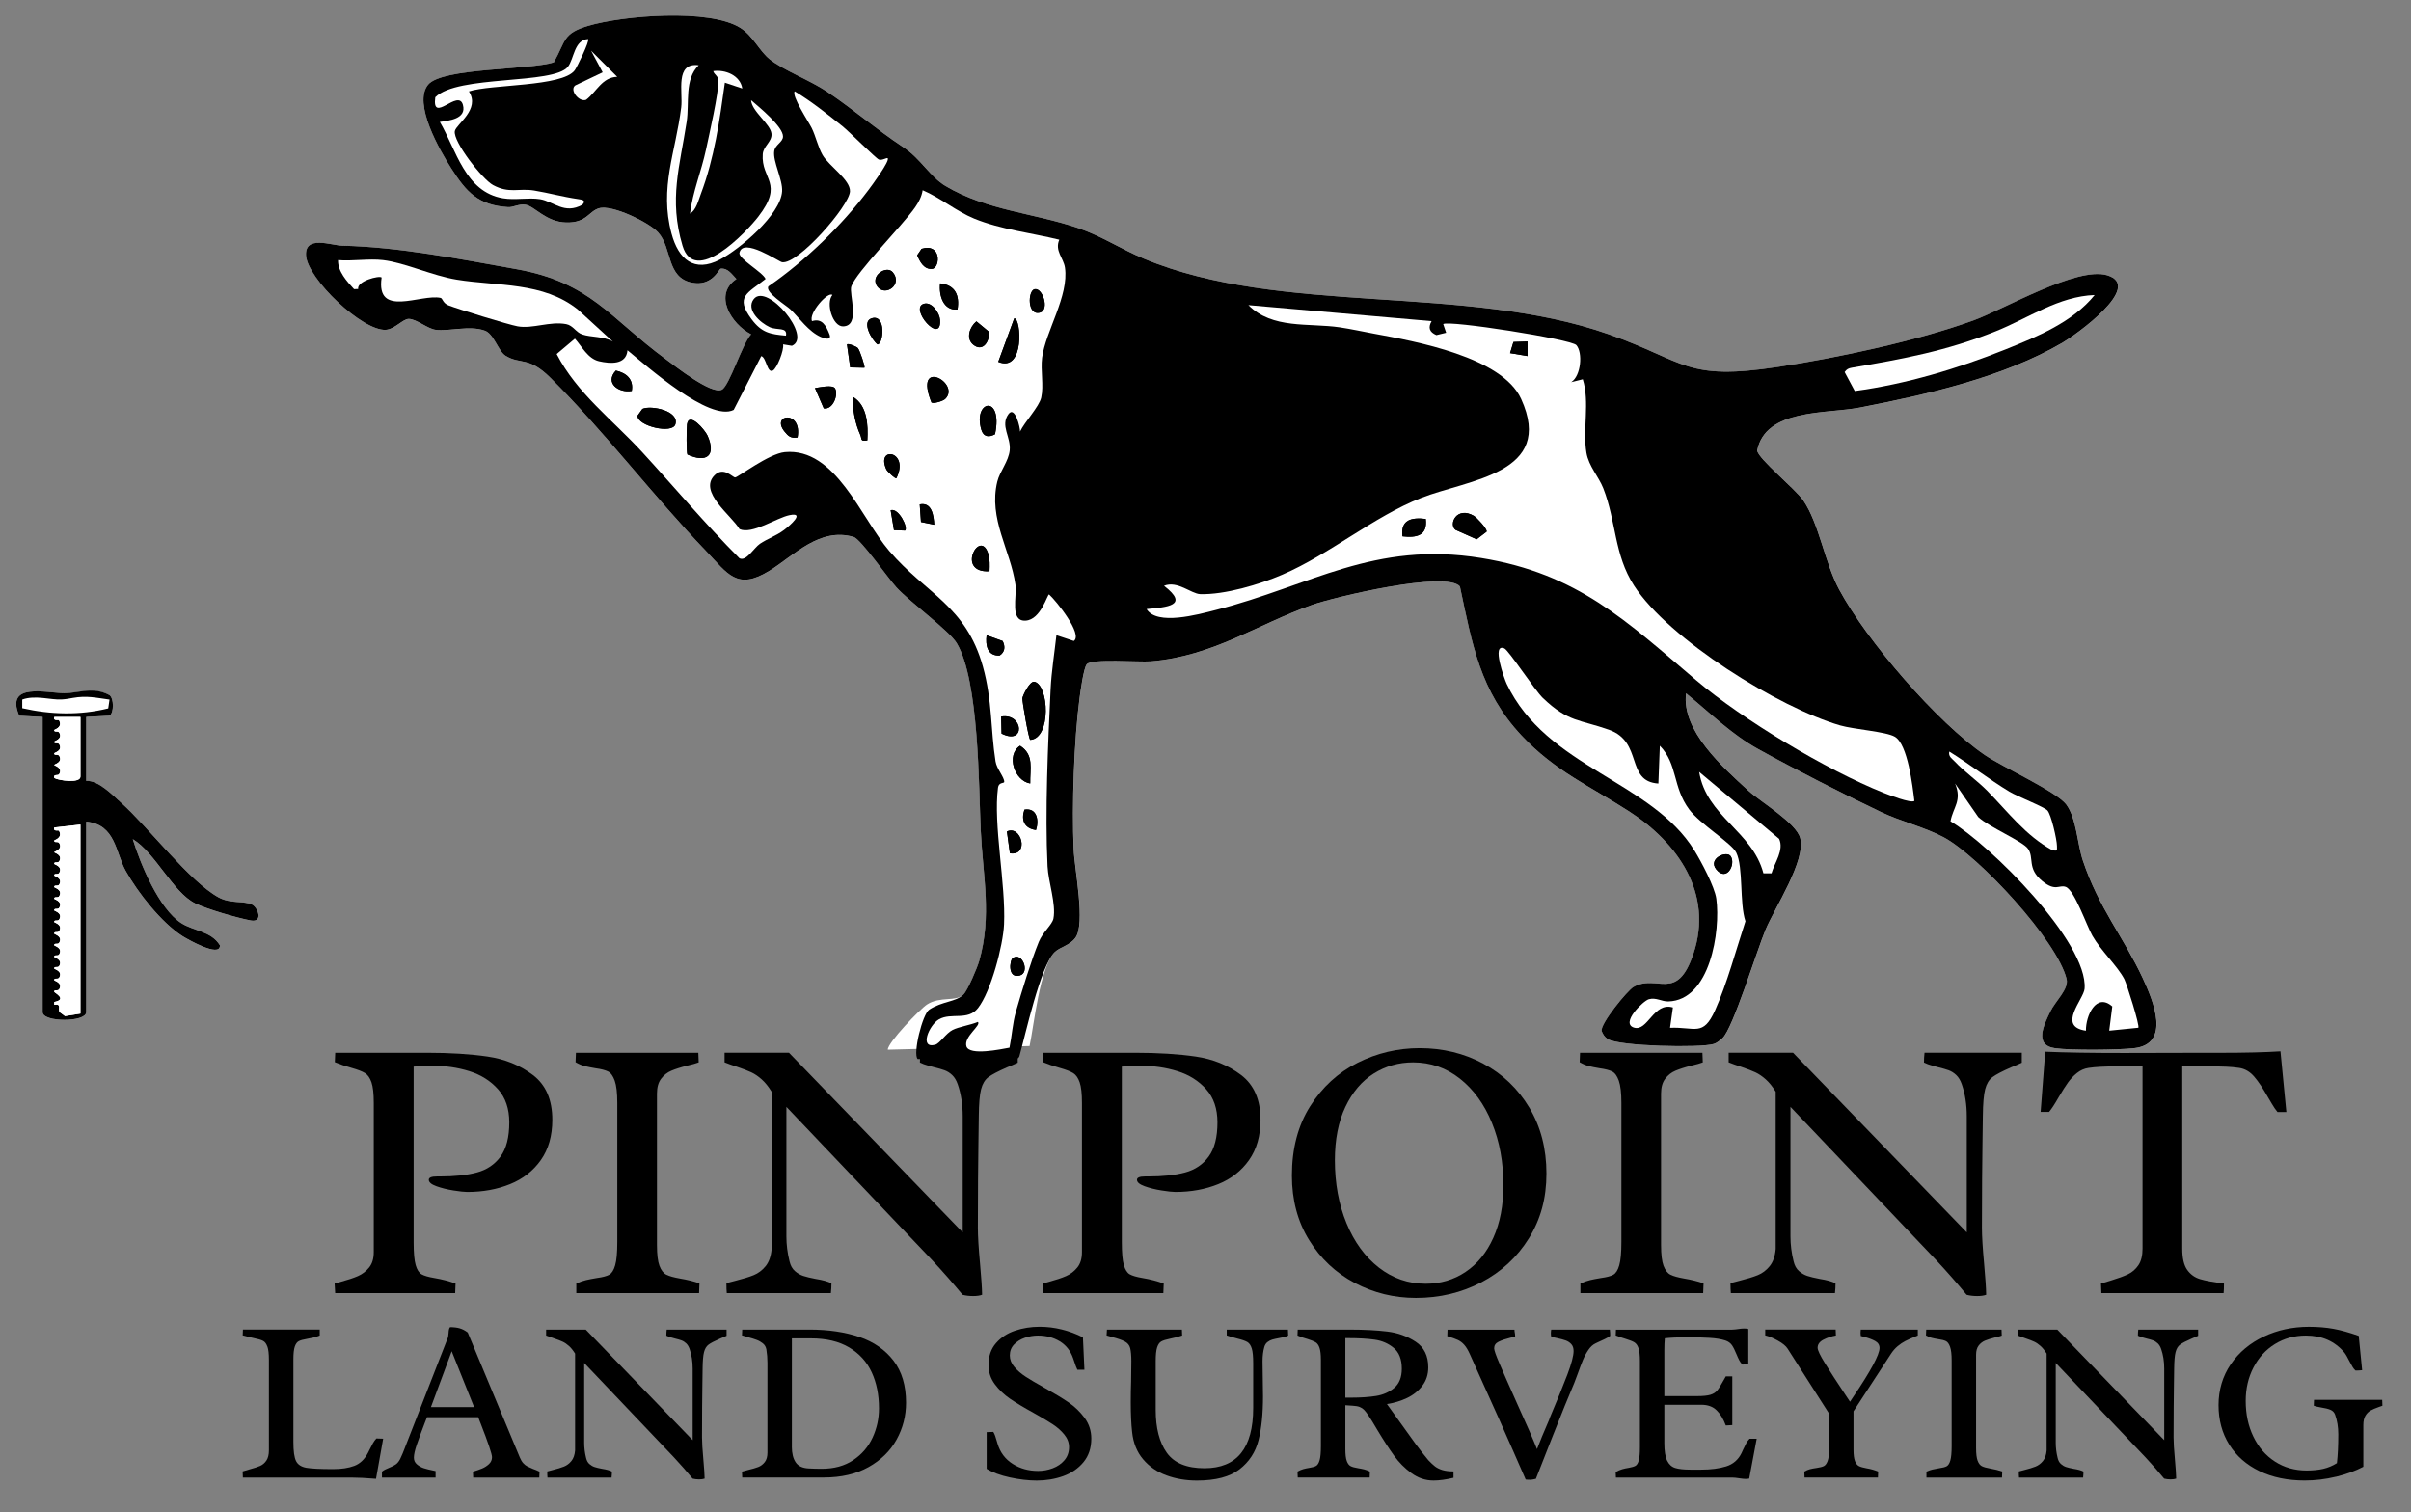 <?xml version="1.0" encoding="UTF-8"?> <svg xmlns="http://www.w3.org/2000/svg" viewBox="0 0 829 520"><rect x="0" y="0" width="829" height="520" fill="#808080" stroke="none"/><defs><style>.c{fill:#fff;}</style></defs><g id="a"><path class="c" d="M29.65,246.56l8.06-.44c1.51-1.06,1.46-5.94-.04-7.08-5.28-2.74-10.59-.68-15.52-.68-6.05,0-20.48-3.87-15.56,7.77l8.06.44v101.5c0,3.55,15,3.55,15,0v-65.5c10.15.93,10.08,10.71,13.57,16.93,4.19,7.46,12.32,17.84,19.56,22.44,1.07.68,13.05,7.69,12.84,3.14-3.03-4.93-9.06-4.88-13.33-7.65-7.65-4.97-13.99-20.21-16.64-28.85,7.75,4.67,13.78,18.28,21.42,22.07,4.01,1.99,14.62,5.04,19.12,5.89,4.42.83,2.54-4.47.46-5.47-2.83-1.35-7.36-.18-11.52-2.48-10.02-5.52-23.93-23.95-33.47-32.53-3.18-2.86-7.94-7.81-12.01-7.49v-22Z"></path><path d="M29.65,246.56v22c4.07-.32,8.84,4.63,12.01,7.49,9.54,8.58,23.45,27.01,33.47,32.53,4.16,2.29,8.69,1.12,11.52,2.48,2.09,1,3.96,6.3-.46,5.47-4.51-.85-15.12-3.9-19.12-5.89-7.64-3.8-13.67-17.41-21.42-22.07,2.65,8.63,9,23.88,16.64,28.85,4.27,2.77,10.3,2.73,13.33,7.65.21,4.55-11.77-2.46-12.84-3.14-7.24-4.59-15.38-14.97-19.56-22.44-3.49-6.22-3.42-15.99-13.57-16.93v65.5c0,3.55-15,3.55-15,0v-101.5l-8.06-.44c-4.92-11.64,9.51-7.77,15.56-7.77,4.93,0,9.85-2.35,15.52.68,1.51,1.15,1.55,6.02.04,7.08l-8.06.44ZM37.65,240.57c-4.58-.61-7.76-1.45-12.65-.57-1.38.25-2.26.43-3.89.53-3.54.22-8.97-1.61-13.46.03v2.98c9.89,2.24,19.85,2.47,29.56.07l.45-3.04ZM27.65,246.56h-8.99c-.44,1.62,1.45.72,1.68,1.18,1.28,2.53-1.7,3.1-1.7,3.32,0,.99,1.32.03,1.8.98,1.11,2.22-1.79,2.77-1.8,3.02-.02.99,1.32.03,1.8.98,1.11,2.23-1.79,2.76-1.8,3.02-.02.99,1.32.03,1.8.98,1.11,2.23-1.8,2.77-1.8,3.02s2.91.8,1.8,3.02c-.5.99-2.16-.19-1.77,1.47,1.49.87,8.99,1.93,8.99-.49v-20.5ZM27.65,348.56v-65l-9,1.01c-.44,1.61,1.45.71,1.68,1.17,1.28,2.53-1.7,3.1-1.7,3.32,0,.99,1.32.03,1.8.98,1.11,2.22-1.8,2.77-1.8,3.02s2.9.78,1.8,3.02c-.47.95-1.82,0-1.8.98,0,.25,2.9.78,1.8,3.02-.47.95-1.82,0-1.8.98,0,.25,2.9.78,1.8,3.02-.47.95-1.82,0-1.8.98,0,.25,2.9.78,1.8,3.02-.47.95-1.82,0-1.8.98,0,.25,2.9.78,1.8,3.02-.47.95-1.82,0-1.8.98,0,.25,2.9.78,1.8,3.02-.47.95-1.82,0-1.8.98,0,.25,2.9.78,1.8,3.02-.47.95-1.82,0-1.8.98,0,.25,2.9.78,1.8,3.02-.47.95-1.82,0-1.8.98,0,.25,2.9.78,1.8,3.02-.47.95-1.82,0-1.8.98,0,.25,2.9.78,1.8,3.02-.47.95-1.82,0-1.8.98,0,.25,2.9.78,1.8,3.02-.47.95-1.82,0-1.8.98,0,.25,2.9.78,1.8,3.02-.47.95-1.82,0-1.8.98,0,.3,4.7,2.59.03,3.51v.97c2.76-.49,1.06,1.58,1.89,2.54l1.79,1.34,5.31-.86Z"></path><path class="c" d="M27.65,348.56l-5.31.86-1.79-1.34c-.83-.96.87-3.03-1.89-2.54v-.97c4.68-.92-.02-3.21-.03-3.51-.02-.99,1.32-.03,1.8-.98,1.11-2.23-1.79-2.76-1.8-3.02-.02-.99,1.32-.03,1.8-.98,1.11-2.23-1.79-2.76-1.8-3.02-.02-.99,1.32-.03,1.8-.98,1.11-2.23-1.79-2.76-1.8-3.02-.02-.99,1.32-.03,1.8-.98,1.11-2.23-1.79-2.76-1.8-3.02-.02-.99,1.32-.03,1.8-.98,1.11-2.23-1.79-2.76-1.8-3.02-.02-.99,1.32-.03,1.8-.98,1.11-2.23-1.79-2.76-1.8-3.02-.02-.99,1.32-.03,1.8-.98,1.11-2.23-1.79-2.76-1.8-3.02-.02-.99,1.32-.03,1.8-.98,1.11-2.23-1.79-2.76-1.8-3.02-.02-.99,1.32-.03,1.8-.98,1.11-2.23-1.79-2.76-1.8-3.02-.02-.99,1.32-.03,1.8-.98,1.11-2.23-1.79-2.76-1.8-3.02-.02-.99,1.32-.03,1.8-.98,1.11-2.23-1.79-2.76-1.8-3.02-.02-.99,1.32-.03,1.8-.98,1.11-2.23-1.8-2.77-1.8-3.02s2.91-.8,1.8-3.02c-.48-.95-1.8,0-1.8-.98,0-.22,2.98-.79,1.7-3.32-.23-.46-2.12.44-1.68-1.17l9-1.01v65Z"></path><path class="c" d="M27.65,246.56v20.5c0,2.42-7.5,1.35-8.99.49-.39-1.66,1.28-.48,1.77-1.47,1.11-2.22-1.8-2.77-1.8-3.02s2.9-.78,1.8-3.02c-.47-.95-1.82,0-1.8-.98,0-.25,2.9-.78,1.8-3.02-.47-.95-1.82,0-1.8-.98,0-.25,2.91-.8,1.8-3.02-.48-.95-1.8,0-1.8-.98,0-.22,2.98-.79,1.7-3.32-.23-.46-2.12.44-1.68-1.17h8.99Z"></path><path class="c" d="M354.01,359.72c1.49-7,3.57-27.47,8.69-32.31,1.88-1.78,5.14-2.26,7.09-4.91,3.57-4.84-.32-23.57-.61-30.52-.61-15.05.09-37.14,2.05-52.03.31-2.31,1.38-10.24,2.48-11.52,1.73-2.03,17.89-.67,22-1,21.53-1.76,36.52-12.73,55.56-19.44,7.66-2.7,46.08-11.84,50.73-6.3,4.23,19.82,6.89,36.01,21.21,51.29,11.45,12.21,23.56,17.43,36.95,26.05,16.78,10.82,29.06,28.3,22.12,48.96-5.7,16.96-12.47,6.79-20.59,11.41-2.11,1.2-11.53,12.7-10.96,15.17.39,1.1,1.1,2.18,2.12,2.79,4.08,2.45,31.79,3.07,36.45,1.65,1.09-.33,2.14-1.24,2.99-2.01,3.56-3.19,11.89-30.32,14.78-37.22,3.27-7.81,13.95-23.81,11.93-31.59-1.35-5.19-13.53-12.36-17.76-16.23-8.83-8.07-23.12-20.73-21.48-33.52,8.18,6.64,15.5,14.04,24.82,19.18,12.86,7.09,29.03,15.35,42.31,21.69,6.71,3.2,14.97,5.17,21.4,8.6,12.14,6.48,39.07,35.54,42.31,48.78.84,3.41-3.86,7.61-5.54,11.07-2.23,4.6-5.86,11.73,1.64,12.73,5.52.74,21.39.61,27.07-.02,12.81-1.42,6.65-16.29,3.02-24.07-6.67-14.31-15.1-24.09-20.58-40.42-1.98-5.9-2.17-14.49-5.7-19.3-3.22-4.38-21.9-12.86-27.99-17.01-16.47-11.22-40.62-39.29-50.1-56.9-4.99-9.27-6.88-22.64-12.34-30.66-2.67-3.92-15.58-14.39-15.87-17.2,2.95-14.46,23.65-12.51,35.24-14.75,23.05-4.45,49.31-10.37,69.71-22.29,4.21-2.46,28.25-19.4,15.37-23.21-10.41-3.08-35.2,11.63-46.03,15.55-19.42,7.03-46.53,12.8-67.05,15.95-32.01,4.9-31.65-1.81-58.23-11.19-49.32-17.41-112.81-6.32-159.95-26.05-7.64-3.2-14.59-7.78-22.52-10.48-15.26-5.2-31.31-5.99-45.57-14.43-5.38-3.18-8.47-9.35-14.6-13.4-9.33-6.17-16.93-12.86-26.03-18.97-6.02-4.04-15.03-7.38-19.81-11.19-3.69-2.93-5.72-8.03-10.16-10.84-10.58-6.7-40.39-4.27-52.36-.68-8.79,2.63-7.62,5.12-11.74,12.5-8.25,2.73-38.46,1.8-43.28,7.74-5.25,6.46,3.99,22.51,8.02,28.81,5.23,8.18,9.28,12.61,19.53,13.27,1.73.11,3.67-1.17,5.95-.83,3.17.48,6.99,5.96,14.05,6.11,7.01.15,7.66-3.82,11.22-4.89,4.53-1.36,17.19,4.86,20.32,8.27,4.9,5.34,2.77,15.59,11.7,17.32,6.97,1.35,9.25-4.77,9.84-4.83,2.52-.27,3.87,2.02,5.4,3.55-8.06,5.39-1.75,15.5,5.05,19.02-2.98,3.08-7.42,17.68-10.04,19.03-3.56,1.85-16.1-8.13-19.45-10.59-19.18-14.13-25.72-26.29-51.16-30.84-19.59-3.5-40.33-7.64-59.92-8.08-3.73-.08-12.91-3.72-12.47,3.37.5,8.05,19.45,26.06,27.45,25.56,3.03-.19,5.89-3.78,7.88-3.75,2.72.05,6.38,3.37,9.27,3.75,4.55.6,11.49-1.56,16.71.23,3.21.91,4.77,7.13,7.31,8.69,5.17,3.18,7.86.06,15.42,7.58,18.57,18.46,35.33,40.64,53.46,59.54,7.56,7.88,10.65,13.73,21.85,6.82,8.43-5.2,17.2-15.05,28.96-11.63,2.42.7,11.86,14.24,14.68,17.32,4.86,5.3,18.16,14.86,20.77,19.23,7.72,12.9,7.5,49.09,8.26,64.74s3.85,29.08-.54,44.48c-.66,2.33-3.92,10.07-5.42,11.58-2.57,2.6-8.07.51-12.56,3.44-2.37,1.54-13.52,13.09-13.48,15.53"></path><path d="M315.53,364.19c-1.73-1.73,1.63-15.46,4-17,4.49-2.92,9.19-2.6,11.75-5.2,1.49-1.51,4.76-9.25,5.42-11.58,4.39-15.4,1.29-29.07.54-44.48s-.55-51.84-8.26-64.74c-2.61-4.36-15.91-13.92-20.77-19.23-2.82-3.07-12.26-16.61-14.68-17.32-11.76-3.42-20.52,6.42-28.96,11.63-11.2,6.91-14.29,1.06-21.85-6.82-18.12-18.9-34.89-41.09-53.46-59.54-7.57-7.52-10.25-4.4-15.42-7.58-2.54-1.56-4.1-7.78-7.31-8.69-5.23-1.8-12.17.36-16.71-.23-2.89-.38-6.55-3.71-9.27-3.75-1.98-.03-4.84,3.56-7.88,3.75-8,.51-26.95-17.5-27.45-25.56-.44-7.09,8.74-3.45,12.47-3.37,19.59.44,40.33,4.58,59.92,8.08,25.44,4.55,31.99,16.71,51.16,30.84,3.35,2.47,15.89,12.44,19.45,10.59,2.61-1.36,7.06-15.95,10.04-19.03-6.8-3.52-13.11-13.63-5.05-19.02-1.53-1.53-2.88-3.82-5.4-3.55-.59.06-2.87,6.18-9.84,4.83-8.93-1.73-6.79-11.98-11.7-17.32-3.13-3.41-15.79-9.63-20.32-8.27-3.56,1.07-4.21,5.04-11.22,4.89-7.06-.15-10.88-5.63-14.05-6.11-2.28-.35-4.22.94-5.95.83-10.25-.66-14.3-5.09-19.53-13.27-4.03-6.3-13.27-22.35-8.02-28.81,4.82-5.93,35.04-5.01,43.28-7.74,4.13-7.38,2.95-9.87,11.74-12.5,11.97-3.58,41.78-6.01,52.36.68,4.44,2.81,6.48,7.91,10.16,10.84,4.79,3.8,13.79,7.14,19.81,11.19,9.1,6.11,16.7,12.8,26.03,18.97,6.13,4.05,9.22,10.22,14.6,13.4,14.26,8.44,30.31,9.23,45.57,14.43,7.93,2.7,14.87,7.28,22.52,10.48,47.13,19.73,110.63,8.65,159.95,26.05,26.58,9.38,26.22,16.09,58.23,11.19,20.53-3.14,47.63-8.91,67.05-15.95,10.82-3.92,35.61-18.63,46.03-15.55,12.88,3.81-11.16,20.75-15.37,23.21-20.4,11.92-46.66,17.83-69.71,22.29-11.59,2.24-32.29.3-35.24,14.75.29,2.82,13.2,13.28,15.87,17.2,5.46,8.02,7.35,21.4,12.34,30.66,9.48,17.61,33.63,45.68,50.1,56.9,6.09,4.15,24.77,12.63,27.99,17.01,3.53,4.81,3.72,13.39,5.7,19.3,5.48,16.33,13.9,26.11,20.58,40.42,3.63,7.78,9.79,22.66-3.02,24.07-5.68.63-21.55.76-27.07.02-7.5-1-3.87-8.13-1.64-12.73,1.68-3.46,6.38-7.66,5.54-11.07-3.24-13.24-30.17-42.3-42.31-48.78-6.43-3.43-14.69-5.4-21.4-8.6-13.29-6.34-29.45-14.59-42.31-21.69-9.32-5.14-16.64-12.54-24.82-19.18-1.64,12.8,12.65,25.46,21.48,33.52,4.23,3.87,16.41,11.04,17.76,16.23,2.02,7.77-8.65,23.77-11.93,31.59-2.89,6.9-11.22,34.02-14.78,37.22-.85.76-1.9,1.68-2.99,2.01-4.66,1.42-32.37.81-36.45-1.65-1.01-.61-1.72-1.69-2.12-2.79-.56-2.46,8.86-13.97,10.96-15.17,8.12-4.62,14.89,5.55,20.59-11.41,6.94-20.65-5.34-38.14-22.12-48.96-13.38-8.63-25.5-13.84-36.95-26.05-14.32-15.28-16.98-31.46-21.21-51.29-4.65-5.54-43.06,3.6-50.73,6.3-19.04,6.71-34.02,17.68-55.56,19.44-4.11.34-20.26-1.03-22,1-1.1,1.28-2.17,9.21-2.48,11.52-1.96,14.89-2.67,36.98-2.05,52.03.28,6.96,4.17,25.68.61,30.52-1.95,2.65-5.21,3.13-7.09,4.91-4.97,4.69-10.17,28.78-12.17,35.78-.53,1.86-4.03.82-4,1"></path><path d="M202.23,13.44c-4.83.22-4.84,6.9-6.96,9.53-5.04,6.23-37.94,2.74-45.6,10.48-1.25,9.42,7.92-3.1,9.5,2.61,1.35,4.88-4.88,5.42-7.93,5.87,5.63,9.59,8.67,24.1,21.73,26.27,4.22.7,8.71-.34,12.7.3,4.64.74,8.38,5.36,14.56,1.92,1.52-1.58-.14-1.76-1.51-1.96-5.46-.81-10.08-2.13-15.07-2.94-5.36-.87-8.52,1.16-14.12-1.88-3.72-2.01-13.83-14.99-13.14-18.56.46-2.37,8.84-7.42,4.84-13.64,7.59-2.49,32.04-1.56,36.37-7.24.8-1.05,5.23-10.12,4.63-10.76Z"></path><path d="M212.23,26.43l-8.99-8.99,3.98,7.43-9.39,4.49c-2.15,1.49,1.24,5.89,3.7,4.96,3.56-2.71,5.51-7.79,10.7-7.9Z"></path><path d="M240.23,22.45c-8.27-1.1-5.37,9.29-6.01,14.48-1.91,15.39-7.58,27.59-3.34,43.37,2.38,8.86,7.79,13.59,16.66,8.95,6.84-3.58,20.85-15.41,21.37-23.43.27-4.05-3.22-10.25-2.71-13.83.32-2.26,2.96-3.04,3.02-5.01.1-3.39-8.29-10.21-10.98-12.53.23,3.91,6.74,8.22,7.02,11.57.23,2.73-2.8,4.21-3,6.97-.64,8.77,7.46,9.86-1.51,21.48-4.35,5.64-21.92,23.96-26.08,10.03-4.79-16.03-.91-27.26,1.43-42.68.96-6.34-.84-14.51,4.12-19.37Z"></path><path d="M255.22,30.44c-.72-4.57-5.9-6.58-9.99-5.99.36,1.29,1.73,1.61,1.77,3.26.11,4.35-3.16,18.56-4.26,23.74-1.57,7.34-4.56,14.48-5.5,21.99,2.12-1.11,2.92-4.6,3.73-6.76,4.65-12.27,6.47-25.31,8.26-38.25l5.98,2Z"></path><path d="M305.22,54.44c-.3-.31-1.95.87-3.03.46-.98-.37-10.34-9.72-12.48-11.44-5.29-4.22-10.65-8.52-16.46-12.03-1.2,1.53,4.76,10.43,5.85,12.64,1.42,2.89,2.17,6.58,3.73,9.27,2.19,3.77,9.6,8.51,9.42,12.5-.23,4.99-17.9,25.24-23.35,24.34-1.12-.19-13.51-8.73-14.65-3.23-.43,2.05,8.01,6.66,8.98,8.99-6.17,4.93-10.64,6.03-4.82,13.84,3.48,4.67,6.42,5.18,11.83,5.66.57-3.07-3.04-1.76-5.57-2.92-3.22-1.48-8.35-6.02-5.5-9.66,4.5-5.76,20.34,13.04,13.11,16.07l-3.03-.5c.4,1.97-2.09,8.25-3.52,9.01-1.99,1.06-2.21-4.51-3.99-4.97l-9.48,18.5c-8.29,4.2-30.03-15.2-36.52-20.51-.41,5.09-5.89,4.67-9.79,3.78s-5.89-5.1-8.28-7.77l-6.27,5.29c6.9,13.45,19.32,22.74,29.36,33.67,11.17,12.17,21.81,24.87,33.49,36.57,2.34,1.2,4.94-3.57,7.05-5,2.58-1.75,5.61-2.73,8.27-4.73,2.01-1.51,7.43-6.21,1.92-5.11-4.52.91-12.87,6.76-17.22,4.8-2.71-4.67-14.29-12.84-8.56-18.54,3.1-3.08,6.17.78,7.05.77.97-.01,11.59-8.19,17.1-8.71,17.43-1.63,26.16,22.65,35.87,33.97,12.72,14.83,26.37,18.83,32.22,39.78,3.27,11.72,2.63,21.66,4.35,32.65.4,2.57,3.03,5.36,2.99,7.03-.01.57-1.88.03-2.14,1.96-1.69,12.66,2.73,33.2,2.07,47.06-.34,7.23-4.49,23.07-8.96,28.76-3.5,4.46-9.16,1.45-13.41,3.86-3.39,1.93-6.92,10.26-1.28,8.73,1.55-.42,3.66-3.91,5.95-5.07,2.17-1.1,6.21-1.71,8.71-2.77,1.26,1.19-4.88,5.23-3.95,8.39.98,3.32,11.94.98,14.81.47.84-4.06,1.05-8.3,2.19-12.31,1.97-6.94,5.24-17.57,7.9-24.1,1.34-3.3,4.62-5.89,5.02-7.97.98-5.01-1.76-12.63-2.02-17.94-.92-18.79.15-42.04,1.05-61.03.28-5.81,1.35-12.65,2-18.51l5.98,1.99c3.28-2.28-6.22-13.99-8.5-15.99-.57-.26-2.76,8.68-8.08,9-5.53.33-2.91-8.29-3.5-12.42-1.67-11.74-9.36-22.62-6.23-35.4.86-3.53,3.91-6.97,4.27-10.8.43-4.59-3.32-8.4-.45-12.38,2.27-3.14,4.14,4.88,3.99,6,1.55-3.28,6.59-8.58,7.29-11.71.93-4.14-.27-9.34.3-13.7,1.17-9.07,9.3-21.23,7.86-31.02-.48-3.24-3.6-5.82-1.94-9.55-9.57-2.34-20.16-3.51-29.27-7.26-6.23-2.56-11.55-7.14-17.72-9.76-.32,2.17-1.37,4.14-2.61,5.91-4.39,6.3-20.22,22.25-21.91,27.14-.89,2.59,3.3,13.64-2.84,13.76-3.57.07-6.02-7.97-3.66-10.8-1.54-1.32-8.29,6.33-7.01,8.99,3.42-1.06,4.8,1.48,5.99,4.52.88,2.23-1.68,1.49-2.94.94-4.25-1.86-7.43-6.56-10.48-9.5-1.35-1.3-8.94-5.93-7.55-7.93,12.55-8.63,25.2-20.89,34.39-33.12,1.03-1.37,7.44-10.03,6.6-10.89Z"></path><path d="M131.73,89.44c-4.83-.58-10.55.42-15.5,0-.1,3.87,3.01,7.29,5.51,9.99l1.42-.06c-.55-2.71,7.29-4.73,8.06-3.94-2.06,14.11,13.54,5.5,20.31,7.02.66.15.73,1.78,2.62,2.53,3.22,1.28,20.7,6.66,23.82,7.23,5.17.94,11.12-1.83,16.74-.75,2.35.45,3.3,2.78,5.47,3.53,3.04,1.05,7.27.57,10.54,2.46l-12.01-10.99c-11.92-9.58-27.63-8-41.7-10.3-8.32-1.36-17.78-5.83-25.28-6.72Z"></path><path d="M720.23,101.45c-12.41.43-22.82,7.98-34.03,12.46-17.06,6.81-31.58,9.44-49.47,12.53-1.19.21-1.78.51-2.48,1.5l3.49,6.52c17.54-2.36,35.32-7.68,51.73-14.27,10.91-4.38,23.24-9.41,30.75-18.74Z"></path><path d="M492.24,110.44l-63-5.51c8.27,8.35,20.73,6.07,31.37,7.63,3.94.58,7.89,1.46,11.81,2.19,14.3,2.63,44.02,8.02,50.59,22.41,11.79,25.83-18.21,27.7-34.46,34.1-16.15,6.35-31.37,19.36-47.64,26.36-7.82,3.36-19.84,6.94-28.23,6.69-3.1-.1-7.83-4.75-12.45-2.86,8.84,6.84,1.11,7.33-6,8,3.6,5.8,17.69,1.88,23.82.31,32.62-8.33,54.38-23.86,91.23-17.87,33.23,5.4,49.96,21.74,73.94,42.06,15.99,13.55,44.8,30.86,64.33,38.67,1.74.69,9.58,3.76,10.68,2.81-.61-5.02-2.25-19.42-6.69-22.05-3.02-1.8-14.13-2.54-18.84-3.91-21.05-6.12-58.93-29.58-70.88-48.12-6.86-10.63-6.06-21.97-10.56-33.44-1.56-3.98-5.01-7.6-5.79-12.21-1.36-8.07,1.23-17.29-1.25-25.27l-3.99,1c3.41-2.19,4.04-10.18,1.77-12.75-1.79-2.03-43.93-8.65-45.77-7.23l1.01,2.98-3.36.81c-2.39-1.04-2.9-2.56-1.65-4.79Z"></path><path d="M530.58,240.09c-3.03-2.92-11.8-16.51-13.35-17.16-4.47-1.89.06,10.6.82,12.19,13.72,28.91,49.76,33.29,64.6,57.4,2.3,3.74,6.93,12.42,7.49,16.51,1.52,11.09-2.11,34.97-16.51,35.33-2.26.06-4.21-1.45-6.68-.76-1.99.56-9.83,8.3-5.12,9.76s6.74-8.93,13.39-6.92l-.99,6.99c8.64-.38,11.56,2.72,15.48-6.01,4.14-9.2,7.26-20.94,10.45-30.63-2.11-6.28-.64-18.51-3.17-23.63-1.59-3.22-12.45-9.79-16.18-14.82-5.75-7.74-3.91-15.59-10.09-21.91l-.5,13c-11.38-.71-5.14-14.31-17-18.5-9.94-3.5-14.08-2.62-22.64-10.86Z"></path><path d="M703.98,278.69c-1.2-1.26-10.38-4.82-13.05-6.44-7.07-4.28-13.67-9.45-20.68-13.8-.39,1.79.95,2.43,1.97,3.52,2.97,3.21,7.62,6.47,11.05,9.95,7.14,7.24,13.2,15.46,22.49,20.51,1.74.23,1.53.06,1.51-1.5-.02-2.2-1.99-10.87-3.29-12.24Z"></path><path d="M609.12,300.32c1.06-3.65,4.4-7.99,2.61-11.86l-27.49-23.02c2.53,15.42,18.25,20.28,22.1,34.88h2.78Z"></path><path d="M735.24,353.43c.61-.61-4.01-15.17-4.8-16.7-2.28-4.44-8.08-9.82-11.01-14.99-2-3.52-6.14-15.67-9.14-16.76-2.32-.84-3.47,1.76-8.08-2.02-5.32-4.36-2.68-7.93-4.9-11.1-1.83-2.6-13.29-7.38-17.1-10.9l-7.97-11.52c2.45,5.98-.68,8.06-1.58,12.99,13.64,8.08,47.31,41.63,46.11,57.53-.28,3.69-9.61,13.04.46,14.47-.09-5.1,3.54-13.22,9.06-8.33l-1.05,8.32,10-1Z"></path><path class="c" d="M305.22,54.44c.84.86-5.57,9.53-6.6,10.89-9.19,12.24-21.84,24.49-34.39,33.12-1.38,2,6.21,6.63,7.55,7.93,3.06,2.95,6.24,7.65,10.48,9.5,1.27.55,3.82,1.3,2.94-.94-1.19-3.04-2.57-5.58-5.99-4.52-1.28-2.66,5.47-10.3,7.01-8.99-2.36,2.83.09,10.87,3.66,10.8,6.14-.12,1.95-11.18,2.84-13.76,1.68-4.89,17.52-20.84,21.91-27.14,1.24-1.77,2.28-3.74,2.61-5.91,6.17,2.62,11.5,7.2,17.72,9.76,9.11,3.74,19.7,4.91,29.27,7.26-1.66,3.73,1.46,6.31,1.94,9.55,1.44,9.79-6.69,21.95-7.86,31.02-.56,4.36.63,9.57-.3,13.7-.7,3.13-5.74,8.43-7.29,11.71.14-1.12-1.73-9.14-3.99-6-2.87,3.98.88,7.8.45,12.38-.36,3.83-3.41,7.27-4.27,10.8-3.12,12.78,4.57,23.66,6.23,35.4.59,4.13-2.03,12.75,3.5,12.42,5.32-.32,7.51-9.26,8.08-9,2.28,2.01,11.77,13.71,8.5,15.99l-5.98-1.99c-.65,5.86-1.72,12.69-2,18.51-.9,18.99-1.97,42.24-1.05,61.03.26,5.31,3,12.93,2.02,17.94-.41,2.08-3.68,4.67-5.02,7.97-2.66,6.53-5.92,17.17-7.9,24.1-1.14,4.01-1.35,8.25-2.19,12.31-2.87.52-13.83,2.86-14.81-.47s5.21-7.2,3.95-8.39c-2.51,1.07-6.55,1.67-8.71,2.77-2.29,1.16-4.4,4.65-5.95,5.07-5.63,1.52-2.11-6.81,1.28-8.73,4.25-2.41,9.91.6,13.41-3.86,4.47-5.7,8.62-21.53,8.96-28.76.65-13.86-3.76-34.4-2.07-47.06.26-1.94,2.13-1.39,2.14-1.96.03-1.67-2.59-4.46-2.99-7.03-1.73-10.98-1.08-20.92-4.35-32.65-5.85-20.95-19.5-24.95-32.22-39.78-9.71-11.32-18.44-35.59-35.87-33.97-5.51.51-16.13,8.7-17.1,8.71-.88.01-3.95-3.85-7.05-.77-5.73,5.7,5.85,13.87,8.56,18.54,4.35,1.96,12.69-3.89,17.22-4.8,5.5-1.11.08,3.6-1.92,5.11-2.66,2-5.69,2.98-8.27,4.73-2.11,1.43-4.71,6.2-7.05,5-11.69-11.71-22.32-24.4-33.49-36.57-10.04-10.93-22.46-20.23-29.36-33.67l6.27-5.29c2.39,2.67,4.44,6.89,8.28,7.77s9.38,1.31,9.79-3.78c6.49,5.31,28.23,24.71,36.52,20.51l9.48-18.5c1.78.46,1.99,6.03,3.99,4.97,1.42-.75,3.92-7.04,3.52-9.01l3.03.5c7.22-3.03-8.61-21.82-13.11-16.07-2.85,3.65,2.27,8.19,5.5,9.66,2.53,1.16,6.14-.15,5.57,2.92-5.4-.49-8.35-.99-11.83-5.66-5.82-7.81-1.35-8.91,4.82-13.84-.97-2.32-9.4-6.94-8.98-8.99,1.15-5.49,13.54,3.05,14.65,3.23,5.45.91,23.12-19.34,23.35-24.34.18-3.99-7.23-8.73-9.42-12.5-1.56-2.69-2.31-6.37-3.73-9.27-1.09-2.21-7.04-11.11-5.85-12.64,5.81,3.5,11.17,7.8,16.46,12.03,2.15,1.71,11.5,11.07,12.48,11.44,1.08.41,2.73-.77,3.03-.46ZM316.87,85.56l-1.51,2.22c.96,2.2,2.36,5.05,5.34,4.65,2.65-.77,2.89-8.94-3.83-6.87ZM307.01,93.67c-2.15-2.66-7.97,1.25-5.35,4.84s8.81-.57,5.35-4.84ZM329.23,106.43c.79-4.86-.75-8.41-5.99-8.99-.46,4.14,1.07,9.44,5.99,8.99ZM355.75,99.44c-2.37.47-2.65,9.41,1.98,7.99,3.12-.96.81-8.53-1.98-7.99ZM317.75,104.44c-5.41,1.41,6.05,14.51,5.47,5.57-.15-2.3-2.74-6.28-5.47-5.57ZM299.74,109.45c-3.65,1.13.07,7.52,1.99,8.97,2.03.09,3.04-10.52-1.99-8.97ZM343.24,124.43c9.1,3.8,7.94-15,5.5-14.97l-5.5,14.97ZM335.72,110.5c-2.34,1.97-3.7,5.86-1.07,8.03,3.26,2.65,5.62-1.09,5.46-4.39l-4.39-3.64ZM294.97,119.7c-.49-.54-3.3-1.72-3.74-1.25l1.1,7.89,4.89.1c.32-.27-1.6-6.02-2.25-6.73ZM217.23,134.43c.71-4-1.85-6.18-5.47-7-3.93,4.19.88,7.8,5.47,7ZM324.98,137.19c5.58-5.4-11.02-14.52-4.7,1.21.69.49,3.93-.47,4.7-1.21ZM287.12,133.55c-.84-1.36-5.38-.3-6.89-.11l3.02,6.99c3.24.54,5.11-4.87,3.87-6.88ZM298.23,151.43c.29-5.26.03-11.99-4.98-14.99-.17,4.21.79,9.2,2.52,13.01.69,1.52-.12,2.46,2.46,1.98ZM342.13,149.32c2.86-13.78-7.65-11.78-4.72-1.61.75,2.59,2.64,2.76,4.72,1.61ZM220.89,140.6l-1.7,2.35c.03,3.61,12,6.37,13.03,2.95,1.39-4.61-8.27-6.63-11.33-5.3ZM274.23,150.43c1.7-9.56-9.29-8.06-4.49-2.06,1.34,1.67,2.2,2.41,4.49,2.06ZM236.37,156.29c6.47,2.97,9.96.48,6.93-6.43-.86-1.97-6.42-8.53-7.07-3.94-.2,1.43-.23,9.78.14,10.37ZM308.22,164.43c4.66-9.42-7.16-11.26-3.47-3.02.3.67,3.08,3.31,3.47,3.02ZM321.23,180.43c-.18-3.1-.77-7.85-4.99-6.99l.43,6.06,4.56.93ZM311.23,182.43c1.07-.98-2.2-7.86-4.99-6.99l1.14,6.85,3.85.14ZM340.23,196.44c.08-2.04.17-4.06-.45-6.05-2.78-8.91-11.33,6.76.45,6.05ZM339.24,218.44c-.43,3.43.2,7.16,4.46,6.99,1.9-1.24,1.99-3.12,1.05-5l-5.51-1.98ZM354.24,254.43c7.28-.51,6.43-18.81,1.46-19.98-1.6-.38-4.02,4.66-4.15,5.65-.12.88,2.1,13.9,2.69,14.33ZM344.38,252.28c8.4,4.17,7.5-7.19-.14-5.85l.14,5.85ZM354.23,269.43c-.11-5.09,1.43-9.82-3.49-12.98-4.91,3.18-1.93,12.08,3.49,12.98ZM356.22,285.43c1.08-3.23.41-7.72-3.98-7-1.19,3.52-.13,6.42,3.98,7ZM347.24,293.43c6.86,1.01,3.9-9.87-1.02-7.49l1.02,7.49ZM348.25,329.45c-1.11.76-1.87,7.28,2.47,5.98,3.48-1.04.77-8.2-2.47-5.98Z"></path><path class="c" d="M492.24,110.44c-1.26,2.24-.75,3.75,1.65,4.79l3.36-.81-1.01-2.98c1.84-1.42,43.98,5.2,45.77,7.23,2.27,2.57,1.64,10.57-1.77,12.75l3.99-1c2.48,7.98-.11,17.2,1.25,25.27.78,4.61,4.23,8.23,5.79,12.21,4.5,11.47,3.7,22.81,10.56,33.44,11.96,18.54,49.83,42,70.88,48.12,4.71,1.37,15.82,2.11,18.84,3.91,4.43,2.63,6.08,17.04,6.69,22.05-1.1.94-8.94-2.12-10.68-2.81-19.53-7.81-48.34-25.11-64.33-38.67-23.98-20.32-40.7-36.67-73.94-42.06-36.85-5.98-58.61,9.54-91.23,17.87-6.14,1.57-20.22,5.49-23.82-.31,7.11-.67,14.84-1.16,6-8,4.62-1.89,9.35,2.76,12.45,2.86,8.39.26,20.41-3.32,28.23-6.69,16.27-7,31.49-20.01,47.64-26.36,16.24-6.39,46.25-8.27,34.46-34.1-6.57-14.39-36.29-19.78-50.59-22.41-3.92-.72-7.87-1.61-11.81-2.19-10.64-1.56-23.1.72-31.37-7.63l63,5.51ZM525.23,117.43l-4.84.16-1.17,3.83,6,1.01v-5.01ZM500.47,182.2l7.27,3.25,3.43-2.64c.18-1.04-3.5-4.91-4.38-5.42-5.9-3.45-8.83,2.88-6.32,4.82ZM490.23,178.44c-4.86-.56-8.69.23-8,5.99,4.86.56,8.69-.23,8-5.99Z"></path><path class="c" d="M530.58,240.09c8.56,8.24,12.71,7.35,22.64,10.86,11.87,4.18,5.62,17.78,17,18.5l.5-13c6.18,6.32,4.34,14.16,10.09,21.91,3.73,5.02,14.6,11.6,16.18,14.82,2.52,5.12,1.06,17.35,3.17,23.63-3.19,9.69-6.32,21.43-10.45,30.63s-6.85,5.63-15.48,6.01l.99-6.99c-6.65-2.01-8.64,8.39-13.39,6.92s3.13-9.2,5.12-9.76c2.47-.69,4.42.82,6.68.76,14.4-.36,18.02-24.24,16.51-35.33-.56-4.09-5.19-12.77-7.49-16.51-14.85-24.1-50.88-28.48-64.6-57.4-.75-1.59-5.29-14.08-.82-12.19,1.55.65,10.32,14.24,13.35,17.16ZM595.14,294.52c-1.31-2.2-8.05.7-5.01,4.46,3.51,4.34,6.72-1.59,5.01-4.46Z"></path><path class="c" d="M735.24,353.43l-10,1,1.05-8.32c-5.52-4.89-9.15,3.23-9.06,8.33-10.07-1.42-.74-10.78-.46-14.47,1.2-15.91-32.46-49.46-46.11-57.53.91-4.94,4.03-7.01,1.58-12.99l7.97,11.52c3.8,3.53,15.27,8.3,17.1,10.9,2.22,3.16-.42,6.73,4.9,11.1,4.61,3.78,5.76,1.18,8.08,2.02,3,1.09,7.14,13.24,9.14,16.76,2.93,5.17,8.73,10.55,11.01,14.99.79,1.53,5.41,16.09,4.8,16.7Z"></path><path class="c" d="M131.73,89.44c7.49.89,16.96,5.37,25.28,6.72,14.07,2.3,29.78.72,41.7,10.3l12.01,10.99c-3.27-1.89-7.5-1.41-10.54-2.46-2.17-.74-3.12-3.07-5.47-3.53-5.62-1.08-11.56,1.69-16.74.75-3.12-.57-20.6-5.95-23.82-7.23-1.89-.75-1.96-2.38-2.62-2.53-6.77-1.52-22.37,7.1-20.31-7.02-.77-.79-8.6,1.23-8.06,3.94l-1.42.06c-2.5-2.71-5.62-6.12-5.51-9.99,4.95.42,10.67-.58,15.5,0Z"></path><path class="c" d="M720.23,101.45c-7.51,9.33-19.84,14.36-30.75,18.74-16.41,6.59-34.19,11.91-51.73,14.27l-3.49-6.52c.7-.99,1.3-1.29,2.48-1.5,17.89-3.09,32.41-5.72,49.47-12.53,11.21-4.48,21.62-12.03,34.03-12.46Z"></path><path class="c" d="M202.23,13.44c.59.64-3.84,9.71-4.63,10.76-4.33,5.69-28.78,4.75-36.37,7.24,4,6.21-4.38,11.26-4.84,13.64-.69,3.57,9.42,16.55,13.14,18.56,5.6,3.03,8.77,1,14.12,1.88,5,.82,9.61,2.14,15.07,2.94,1.36.2,3.03.38,1.51,1.96-6.18,3.44-9.92-1.19-14.56-1.92-3.99-.63-8.48.4-12.7-.3-13.06-2.17-16.1-16.68-21.73-26.27,3.05-.45,9.28-.99,7.93-5.87-1.58-5.71-10.76,6.81-9.5-2.61,7.66-7.74,40.57-4.25,45.6-10.48,2.12-2.63,2.13-9.31,6.96-9.53Z"></path><path class="c" d="M609.12,300.32h-2.78c-3.85-14.59-19.58-19.46-22.1-34.88l27.49,23.02c1.79,3.87-1.55,8.2-2.61,11.86Z"></path><path class="c" d="M703.98,278.69c1.3,1.37,3.27,10.04,3.29,12.24.01,1.56.23,1.73-1.51,1.5-9.29-5.05-15.35-13.27-22.49-20.51-3.43-3.48-8.08-6.74-11.05-9.95-1.02-1.1-2.35-1.74-1.97-3.52,7.02,4.36,13.62,9.52,20.68,13.8,2.68,1.62,11.85,5.18,13.05,6.44Z"></path><path class="c" d="M240.23,22.45c-4.96,4.85-3.16,13.03-4.12,19.37-2.34,15.41-6.21,26.64-1.43,42.68,4.16,13.93,21.73-4.39,26.08-10.03,8.96-11.62.87-12.71,1.51-21.48.2-2.76,3.23-4.24,3-6.97-.28-3.36-6.79-7.67-7.02-11.57,2.69,2.32,11.08,9.14,10.98,12.53-.06,1.97-2.7,2.75-3.02,5.01-.51,3.58,2.97,9.78,2.71,13.83-.53,8.02-14.53,19.85-21.37,23.43-8.87,4.64-14.28-.09-16.66-8.95-4.24-15.77,1.43-27.97,3.34-43.37.64-5.19-2.26-15.58,6.01-14.48Z"></path><path class="c" d="M255.22,30.44l-5.98-2c-1.8,12.93-3.61,25.97-8.26,38.25-.82,2.15-1.62,5.64-3.73,6.76.94-7.51,3.93-14.65,5.5-21.99,1.1-5.18,4.37-19.39,4.26-23.74-.04-1.65-1.41-1.97-1.77-3.26,4.1-.59,9.27,1.42,9.99,5.99Z"></path><path class="c" d="M212.23,26.43c-5.19.11-7.15,5.19-10.7,7.9-2.46.93-5.86-3.48-3.7-4.96l9.39-4.49-3.98-7.43,8.99,8.99Z"></path><path d="M354.24,254.43c-.59-.43-2.81-13.45-2.69-14.33.14-.99,2.55-6.03,4.15-5.65,4.97,1.17,5.82,19.47-1.46,19.98Z"></path><path d="M236.37,156.29c-.37-.6-.35-8.95-.14-10.37.66-4.59,6.21,1.97,7.07,3.94,3.03,6.91-.46,9.4-6.93,6.43Z"></path><path d="M220.89,140.6c3.06-1.33,12.73.69,11.33,5.3-1.03,3.41-13,.66-13.03-2.95l1.7-2.35Z"></path><path d="M343.24,124.43l5.5-14.97c2.44-.03,3.61,18.77-5.5,14.97Z"></path><path d="M354.23,269.43c-5.43-.9-8.41-9.8-3.49-12.98,4.92,3.15,3.38,7.89,3.49,12.98Z"></path><path d="M324.98,137.19c-.77.74-4.01,1.7-4.7,1.21-6.32-15.73,10.28-6.61,4.7-1.21Z"></path><path d="M342.13,149.32c-2.08,1.15-3.97.98-4.72-1.61-2.94-10.17,7.57-12.18,4.72,1.61Z"></path><path d="M298.23,151.43c-2.58.48-1.77-.46-2.46-1.98-1.73-3.81-2.69-8.8-2.52-13.01,5.01,3.01,5.27,9.74,4.98,14.99Z"></path><path d="M335.72,110.5l4.39,3.64c.17,3.3-2.19,7.03-5.46,4.39-2.63-2.17-1.28-6.05,1.07-8.03Z"></path><path d="M340.23,196.44c-11.78.71-3.23-14.96-.45-6.05.62,1.99.53,4.01.45,6.05Z"></path><path d="M317.75,104.44c2.73-.71,5.33,3.26,5.47,5.57.57,8.94-10.89-4.16-5.47-5.57Z"></path><path d="M329.23,106.43c-4.92.45-6.45-4.85-5.99-8.99,5.24.58,6.78,4.13,5.99,8.99Z"></path><path d="M316.87,85.56c6.72-2.07,6.49,6.1,3.83,6.87-2.99.4-4.38-2.45-5.34-4.65l1.51-2.22Z"></path><path d="M287.12,133.55c1.24,2.01-.63,7.42-3.87,6.88l-3.02-6.99c1.5-.2,6.04-1.25,6.89.11Z"></path><path d="M344.38,252.28l-.14-5.85c7.65-1.34,8.55,10.02.14,5.85Z"></path><path d="M217.23,134.43c-4.6.8-9.4-2.81-5.47-7,3.63.82,6.18,3,5.47,7Z"></path><path d="M307.01,93.67c3.47,4.27-2.68,8.5-5.35,4.84s3.19-7.49,5.35-4.84Z"></path><path d="M339.24,218.44l5.51,1.98c.94,1.88.85,3.76-1.05,5-4.26.18-4.89-3.56-4.46-6.99Z"></path><path d="M294.97,119.7c.66.72,2.57,6.46,2.25,6.73l-4.89-.1-1.1-7.89c.44-.47,3.24.71,3.74,1.25Z"></path><path d="M299.74,109.45c5.03-1.55,4.02,9.07,1.99,8.97-1.92-1.45-5.64-7.84-1.99-8.97Z"></path><path d="M347.24,293.43l-1.02-7.49c4.92-2.38,7.88,8.5,1.02,7.49Z"></path><path d="M355.75,99.44c2.78-.55,5.09,7.02,1.98,7.99-4.62,1.43-4.34-7.52-1.98-7.99Z"></path><path d="M308.22,164.43c-.39.29-3.16-2.34-3.47-3.02-3.69-8.24,8.13-6.4,3.47,3.02Z"></path><path d="M274.23,150.43c-2.29.35-3.15-.39-4.49-2.06-4.81-6,6.19-7.5,4.49,2.06Z"></path><path d="M321.23,180.43l-4.56-.93-.43-6.06c4.22-.86,4.81,3.89,4.99,6.99Z"></path><path d="M356.22,285.43c-4.11-.57-5.17-3.47-3.98-7,4.39-.72,5.06,3.76,3.98,7Z"></path><path d="M311.23,182.43l-3.85-.14-1.14-6.85c2.79-.87,6.06,6.01,4.99,6.99Z"></path><path d="M348.25,329.45c3.24-2.21,5.95,4.95,2.47,5.98-4.34,1.29-3.59-5.22-2.47-5.98Z"></path><path d="M500.47,182.2c-2.51-1.94.42-8.27,6.32-4.82.88.52,4.56,4.38,4.38,5.42l-3.43,2.64-7.27-3.25Z"></path><path d="M490.23,178.44c.69,5.76-3.14,6.55-8,5.99-.69-5.76,3.14-6.55,8-5.99Z"></path><polygon points="525.23 117.43 525.23 122.44 519.23 121.43 520.39 117.6 525.23 117.43"></polygon><path d="M595.14,294.52c1.71,2.87-1.5,8.8-5.01,4.46-3.04-3.76,3.7-6.65,5.01-4.46Z"></path></g><g id="b"><path d="M127.73,372.19c-.53-1.52-1.27-2.58-2.22-3.17-.95-.59-2.49-1.18-4.6-1.78-2.12-.59-4.04-1.25-5.78-1.97l.13-3.24h31.48c7.96,0,14.92.43,20.88,1.3,5.97.87,11.17,2.98,15.62,6.35,4.44,3.37,6.67,8.5,6.67,15.39,0,5.5-1.31,10.11-3.94,13.84-2.62,3.72-6.15,6.49-10.57,8.28-4.42,1.8-9.34,2.7-14.76,2.7-.97,0-2.54-.17-4.7-.51-2.16-.34-4.12-.83-5.87-1.46-1.76-.63-2.63-1.38-2.63-2.22,0-.76.93-1.14,2.79-1.14h.95c5.12,0,9.38-.45,12.79-1.37,3.41-.91,6.11-2.73,8.12-5.46,2.01-2.73,3.02-6.65,3.02-11.77,0-4.7-1.29-8.5-3.87-11.39-2.58-2.9-5.88-4.97-9.9-6.22-4.02-1.25-8.34-1.87-12.95-1.87-1.86,0-3.91.11-6.16.32v60.43c0,3.6.23,6.2.7,7.81.47,1.61,1.14,2.67,2.03,3.17s2.35.93,4.38,1.27c2.75.47,5.18,1.1,7.3,1.9l-.13,3.3h-41.26l-.19-3.3,2.03-.57c2.5-.68,4.5-1.34,6-2,1.5-.66,2.78-1.64,3.84-2.95,1.06-1.31,1.59-3.07,1.59-5.27v-51.35c0-3.17-.26-5.52-.79-7.05Z"></path><path d="M226.75,435.28c.57,1.52,1.35,2.54,2.35,3.05.99.51,2.57.95,4.73,1.33,2.5.42,4.72.97,6.67,1.65l-.13,3.36h-42.21v-3.3c1.23-.55,2.34-.94,3.33-1.17.99-.23,2.25-.48,3.78-.73,1.9-.25,3.3-.62,4.19-1.11.89-.49,1.58-1.58,2.06-3.27.49-1.69.73-4.38.73-8.06v-47.73c0-3.47-.3-6.03-.89-7.68-.59-1.65-1.36-2.71-2.32-3.17-.95-.46-2.36-.83-4.22-1.08-1.52-.25-2.78-.51-3.78-.76-.99-.25-2.04-.7-3.14-1.33l.13-3.24h42.08l.13,3.3c-.89.34-2.16.7-3.81,1.08-2.33.59-4.19,1.19-5.59,1.78-1.4.59-2.57,1.51-3.52,2.76-.95,1.25-1.43,2.95-1.43,5.11v52.11c0,3.22.29,5.59.86,7.11Z"></path><path d="M265.32,375.42c-1.1-1.78-2.24-3.19-3.43-4.25-1.19-1.06-2.37-1.86-3.55-2.41-1.19-.55-2.77-1.16-4.76-1.84-1.9-.63-3.39-1.16-4.44-1.59v-3.3h22.15l59.73,61.76v-39.93c0-4.02-.57-7.68-1.71-10.98-.47-1.35-1.1-2.41-1.9-3.17-.8-.76-1.67-1.31-2.6-1.65-.93-.34-2.18-.7-3.75-1.08-.25-.08-.9-.26-1.94-.54-1.04-.28-1.98-.62-2.82-1.05,0-1.1.06-2.22.19-3.36h33.45v3.43c-1.19.55-2.41,1.08-3.68,1.59-3.09,1.35-5.23,2.48-6.41,3.36-1.19.89-2.02,2.28-2.51,4.16-.49,1.88-.75,4.96-.79,9.24,0,2.16-.04,5.35-.13,9.58-.04,3.22-.09,7.23-.13,12.03-.04,4.8-.06,10.42-.06,16.85,0,2.79.25,6.94.76,12.44.42,4.66.66,8.17.7,10.54-.8.3-1.84.44-3.11.44-1.35,0-2.56-.15-3.62-.44-3.05-3.72-6.52-7.68-10.41-11.87l-50.15-52.75v44.56c0,2.84.36,5.69,1.08,8.57.34,1.44.95,2.55,1.84,3.33.89.78,1.85,1.34,2.89,1.68,1.04.34,2.44.68,4.22,1.02,2.45.38,4.27.89,5.46,1.52,0,1.1-.06,2.22-.19,3.36h-35.8c-.09-.76-.13-1.9-.13-3.43l2.92-.76c2.71-.68,4.86-1.33,6.44-1.97s2.96-1.67,4.13-3.11c1.16-1.44,1.85-3.41,2.06-5.9v-54.08Z"></path><path d="M371.23,372.19c-.53-1.52-1.27-2.58-2.22-3.17-.95-.59-2.49-1.18-4.6-1.78-2.12-.59-4.04-1.25-5.78-1.97l.13-3.24h31.48c7.96,0,14.92.43,20.88,1.3,5.97.87,11.17,2.98,15.62,6.35,4.44,3.37,6.67,8.5,6.67,15.39,0,5.5-1.31,10.11-3.94,13.84-2.62,3.72-6.15,6.49-10.57,8.28s-9.34,2.7-14.76,2.7c-.97,0-2.54-.17-4.7-.51-2.16-.34-4.12-.83-5.87-1.46-1.76-.63-2.63-1.38-2.63-2.22,0-.76.93-1.14,2.79-1.14h.95c5.12,0,9.38-.45,12.79-1.37,3.41-.91,6.12-2.73,8.12-5.46,2.01-2.73,3.02-6.65,3.02-11.77,0-4.7-1.29-8.5-3.87-11.39s-5.88-4.97-9.9-6.22c-4.02-1.25-8.34-1.87-12.95-1.87-1.86,0-3.91.11-6.16.32v60.43c0,3.6.23,6.2.7,7.81.47,1.61,1.14,2.67,2.03,3.17s2.35.93,4.38,1.27c2.75.47,5.18,1.1,7.3,1.9l-.13,3.3h-41.26l-.19-3.3,2.03-.57c2.5-.68,4.5-1.34,6-2,1.5-.66,2.78-1.64,3.84-2.95,1.06-1.31,1.59-3.07,1.59-5.27v-51.35c0-3.17-.26-5.52-.79-7.05Z"></path><path d="M510.02,365.78c6.64,3.55,11.92,8.6,15.84,15.14,3.91,6.54,5.87,14.08,5.87,22.63s-2.02,15.82-6.06,22.31-9.49,11.53-16.34,15.11-14.35,5.36-22.47,5.36c-7.49,0-14.5-1.71-21.01-5.14-6.52-3.43-11.75-8.34-15.71-14.73-3.96-6.39-5.93-13.79-5.93-22.22,0-9.27,2.08-17.2,6.25-23.8,4.17-6.6,9.61-11.58,16.31-14.95,6.71-3.36,13.83-5.05,21.36-5.05,7.96,0,15.25,1.78,21.9,5.33ZM503.92,437.38c4.06-2.71,7.25-6.62,9.55-11.74,2.31-5.12,3.46-11.15,3.46-18.09,0-7.87-1.31-15.01-3.94-21.42-2.62-6.41-6.29-11.48-11.01-15.2-4.72-3.72-10.08-5.59-16.09-5.59-4.95,0-9.47,1.28-13.55,3.84-4.08,2.56-7.33,6.38-9.74,11.46s-3.62,11.19-3.62,18.34c0,7.96,1.33,15.17,4,21.65s6.38,11.56,11.14,15.27c4.76,3.7,10.12,5.55,16.09,5.55,5.08,0,9.65-1.35,13.71-4.06Z"></path><path d="M572,435.28c.57,1.52,1.35,2.54,2.35,3.05.99.51,2.57.95,4.73,1.33,2.5.42,4.72.97,6.67,1.65l-.13,3.36h-42.21v-3.3c1.23-.55,2.34-.94,3.33-1.17s2.25-.48,3.78-.73c1.9-.25,3.3-.62,4.19-1.11.89-.49,1.58-1.58,2.06-3.27.49-1.69.73-4.38.73-8.06v-47.73c0-3.47-.3-6.03-.89-7.68-.59-1.65-1.37-2.71-2.32-3.17-.95-.46-2.36-.83-4.22-1.08-1.52-.25-2.78-.51-3.78-.76-1-.25-2.04-.7-3.14-1.33l.13-3.24h42.08l.13,3.3c-.89.34-2.16.7-3.81,1.08-2.33.59-4.19,1.19-5.59,1.78-1.4.59-2.57,1.51-3.52,2.76-.95,1.25-1.43,2.95-1.43,5.11v52.11c0,3.22.29,5.59.86,7.11Z"></path><path d="M610.56,375.42c-1.1-1.78-2.24-3.19-3.43-4.25-1.19-1.06-2.37-1.86-3.55-2.41-1.19-.55-2.77-1.16-4.76-1.84-1.9-.63-3.39-1.16-4.44-1.59v-3.3h22.15l59.73,61.76v-39.93c0-4.02-.57-7.68-1.71-10.98-.47-1.35-1.1-2.41-1.9-3.17-.8-.76-1.67-1.31-2.6-1.65-.93-.34-2.18-.7-3.75-1.08-.25-.08-.9-.26-1.94-.54s-1.98-.62-2.82-1.05c0-1.1.06-2.22.19-3.36h33.45v3.43c-1.19.55-2.41,1.08-3.68,1.59-3.09,1.35-5.23,2.48-6.41,3.36-1.19.89-2.02,2.28-2.51,4.16-.49,1.88-.75,4.96-.79,9.24,0,2.16-.04,5.35-.13,9.58-.04,3.22-.08,7.23-.13,12.03-.04,4.8-.06,10.42-.06,16.85,0,2.79.25,6.94.76,12.44.42,4.66.66,8.17.7,10.54-.8.3-1.84.44-3.11.44-1.35,0-2.56-.15-3.62-.44-3.05-3.72-6.52-7.68-10.41-11.87l-50.15-52.75v44.56c0,2.84.36,5.69,1.08,8.57.34,1.44.95,2.55,1.84,3.33.89.78,1.85,1.34,2.89,1.68,1.04.34,2.44.68,4.22,1.02,2.45.38,4.27.89,5.46,1.52,0,1.1-.06,2.22-.19,3.36h-35.8c-.08-.76-.13-1.9-.13-3.43l2.92-.76c2.71-.68,4.86-1.33,6.44-1.97,1.59-.63,2.96-1.67,4.13-3.11,1.16-1.44,1.85-3.41,2.06-5.9v-54.08Z"></path><path d="M727.42,366.73c-3.89,0-6.98.17-9.27.51-1.48.21-2.82.8-4.03,1.78-1.21.97-2.24,2.07-3.11,3.3-.87,1.23-1.92,2.88-3.14,4.95-1.27,2.24-2.37,3.94-3.3,5.08h-2.92l1.59-20.69c6.98.3,16,.44,27.04.44l24.76-.06h8.32c8.55,0,15.47-.17,20.76-.51l2.03,20.88h-3.05c-.63-.76-1.29-1.72-1.97-2.89-.68-1.16-1.12-1.92-1.33-2.25-1.69-3-3.27-5.35-4.73-7.05-1.46-1.69-3.18-2.69-5.17-2.98-1.44-.21-2.89-.35-4.35-.41-1.46-.06-3.29-.1-5.49-.1h-9.71v62.65c0,3.26.56,5.68,1.68,7.27,1.12,1.59,2.6,2.66,4.44,3.21,1.84.55,4.58,1.06,8.22,1.52,0,1.48-.04,2.58-.13,3.3h-42.02l-.13-3.3c.72-.25,1.84-.59,3.36-1.02,2.5-.76,4.46-1.48,5.9-2.16,1.44-.68,2.63-1.71,3.59-3.11.95-1.4,1.43-3.3,1.43-5.71v-62.65h-9.27Z"></path><path d="M91.92,463.06c-.34-.98-.83-1.63-1.48-1.97-.65-.34-1.71-.65-3.16-.94-1.77-.39-3.05-.7-3.83-.94l.08-1.99h26.41v2.03c-.76.31-1.43.54-2.03.68-.6.14-1.39.31-2.38.49-1.25.21-2.17.46-2.77.76-.6.3-1.06.92-1.39,1.86-.33.94-.49,2.41-.49,4.41v28.44c0,3.15.31,5.33.92,6.54.61,1.21,1.76,1.97,3.46,2.29,1.69.31,4.79.47,9.3.47,2.86,0,5.28-.37,7.25-1.11,1.97-.74,3.54-2.23,4.71-4.47l.59-1.17c.42-.86.79-1.58,1.13-2.17.34-.59.73-1.13,1.17-1.62l2.34.08-2.46,13.79c-3.49-.29-6.34-.43-8.55-.43h-37.23l-.08-2.11c.39-.13,1.22-.38,2.5-.74,1.48-.39,2.66-.77,3.52-1.15.86-.38,1.58-.99,2.15-1.84.57-.85.86-2.02.86-3.54v-31.02c0-2.11-.17-3.65-.51-4.63Z"></path><path d="M146.84,487.3l-.74,1.88c-1.17,3.05-2.1,5.55-2.77,7.52-.68,1.97-1.02,3.48-1.02,4.55,0,.94.34,1.71,1.04,2.3.69.6,1.48,1.04,2.38,1.33.9.29,2,.56,3.3.82l.74.16v2.23h-18.44v-2.03c.36-.29.74-.53,1.11-.72.38-.2.85-.41,1.43-.64.91-.36,1.65-.74,2.21-1.13.56-.39,1.06-1,1.5-1.84.26-.52.53-1.11.8-1.78s.45-1.1.53-1.31l.47-1.21,14.61-37.42c.1-.29.18-.78.23-1.48.03-.52.07-.94.14-1.27.06-.33.19-.62.37-.88,1.28,0,2.38.13,3.3.39.92.26,1.86.74,2.79,1.45l17.93,43.01c.34.81.73,1.45,1.17,1.93.44.48.9.85,1.39,1.09.48.25,1.14.54,1.97.88.7.23,1.45.55,2.23.94l-.08,2.03h-22.73l-.08-2.03c1.22-.36,2.27-.73,3.14-1.09.87-.36,1.66-.87,2.36-1.52.7-.65,1.05-1.45,1.05-2.38,0-1.04-1.3-4.91-3.91-11.6-.16-.39-.31-.77-.45-1.13-.14-.36-.27-.7-.37-1.02h-17.62ZM155.32,464.65l-7.15,19.22h14.84l-7.7-19.22Z"></path><path d="M197.74,465.47c-.68-1.09-1.38-1.97-2.11-2.62-.73-.65-1.46-1.15-2.19-1.48-.73-.34-1.71-.72-2.93-1.13-1.17-.39-2.08-.72-2.73-.98v-2.03h13.63l36.76,38.01v-24.57c0-2.47-.35-4.73-1.05-6.76-.29-.83-.68-1.48-1.17-1.95-.5-.47-1.03-.81-1.6-1.02-.57-.21-1.34-.43-2.3-.66-.16-.05-.55-.16-1.19-.33-.64-.17-1.22-.38-1.74-.64,0-.68.04-1.37.12-2.07h20.59v2.11c-.73.34-1.48.66-2.27.98-1.9.83-3.22,1.52-3.95,2.07-.73.55-1.24,1.4-1.54,2.56-.3,1.16-.46,3.05-.49,5.68,0,1.33-.03,3.29-.08,5.9-.03,1.98-.05,4.45-.08,7.4-.03,2.96-.04,6.41-.04,10.37,0,1.72.16,4.27.47,7.66.26,2.87.4,5.03.43,6.48-.5.18-1.13.27-1.91.27-.83,0-1.58-.09-2.23-.27-1.88-2.29-4.01-4.73-6.41-7.3l-30.86-32.46v27.42c0,1.75.22,3.5.66,5.27.21.89.59,1.57,1.13,2.05.55.48,1.14.83,1.78,1.04.64.21,1.5.42,2.6.62,1.51.23,2.63.55,3.36.94,0,.68-.04,1.37-.12,2.07h-22.03c-.05-.47-.08-1.17-.08-2.11l1.8-.47c1.67-.42,2.99-.82,3.96-1.21s1.82-1.03,2.54-1.91c.72-.88,1.14-2.1,1.27-3.63v-33.28Z"></path><path d="M263.48,463.9c-.16-.78-.55-1.43-1.17-1.93s-1.33-.91-2.13-1.21c-.79-.3-1.82-.62-3.07-.96-.94-.26-1.6-.46-1.99-.59l.08-1.99h23.12c6.51,0,12.24.85,17.19,2.54,4.95,1.69,8.85,4.41,11.72,8.14,2.86,3.74,4.3,8.56,4.3,14.47,0,4.53-1.09,8.76-3.26,12.68-2.17,3.92-5.39,7.07-9.65,9.45s-9.37,3.57-15.33,3.57h-28.09l-.08-2.03,2.07-.55c1.46-.34,2.63-.68,3.52-1.02.88-.34,1.63-.9,2.25-1.7.61-.79.92-1.88.92-3.26v-30.9c0-1.54-.13-3.11-.39-4.73ZM272.27,497.5c0,2.27.44,4.05,1.31,5.35.87,1.3,2.36,2.01,4.47,2.11,1.46.08,2.96.12,4.49.12,4.27,0,7.89-1,10.86-2.99s5.18-4.58,6.64-7.75c1.46-3.18,2.19-6.52,2.19-10.04,0-4.66-.83-8.79-2.5-12.4-1.67-3.61-4.25-6.45-7.75-8.54-3.5-2.08-7.88-3.12-13.14-3.12h-6.56v37.27Z"></path><path d="M341.53,492.38c.26.44.47.9.64,1.37.17.47.36,1.08.57,1.84.1.26.2.56.27.9.91,3,2.64,5.3,5.2,6.91,2.55,1.62,5.47,2.42,8.75,2.42,1.72,0,3.39-.31,5.02-.92,1.63-.61,2.97-1.54,4.02-2.77,1.05-1.24,1.58-2.74,1.58-4.51,0-1.54-.54-2.97-1.62-4.3-1.08-1.33-2.42-2.52-4.02-3.57s-3.81-2.36-6.62-3.93c-3.31-1.82-5.99-3.44-8.05-4.84-2.06-1.41-3.8-3.08-5.23-5.02-1.43-1.94-2.15-4.13-2.15-6.58,0-3.02.85-5.51,2.56-7.48,1.71-1.97,3.89-3.4,6.56-4.3,2.67-.9,5.49-1.35,8.46-1.35,2.55,0,5.1.31,7.64.94s4.95,1.52,7.25,2.7l.51,11.13h-2.42c-.31-.6-.68-1.55-1.09-2.85l-.39-1.13c-.89-2.55-2.42-4.49-4.59-5.8-2.17-1.31-4.68-1.97-7.52-1.97-1.46,0-2.93.25-4.41.74-1.48.5-2.73,1.26-3.73,2.29-1,1.03-1.5,2.3-1.5,3.81,0,1.41.52,2.72,1.56,3.95,1.04,1.22,2.33,2.34,3.87,3.34,1.54,1,3.66,2.26,6.37,3.77,3.46,1.93,6.27,3.63,8.42,5.1,2.15,1.47,3.98,3.25,5.51,5.33,1.52,2.08,2.29,4.44,2.29,7.07,0,3.26-.9,5.97-2.7,8.14-1.8,2.17-4.12,3.77-6.97,4.79s-5.88,1.52-9.08,1.52c-2.87,0-5.94-.36-9.24-1.07-3.29-.72-5.96-1.7-7.99-2.95v-12.62l2.3-.08Z"></path><path d="M406.45,459.26c-1.07.39-2.45.76-4.14,1.09-1.41.29-2.42.61-3.03.96-.61.35-1.08,1.03-1.41,2.03-.33,1-.49,2.6-.49,4.79v16.68c0,6.28,1.27,11.19,3.81,14.75s6.86,5.33,12.95,5.33c11.17,0,16.76-6.91,16.76-20.74v-15.35c0-2.32-.16-4.01-.49-5.08-.33-1.07-.83-1.8-1.5-2.21-.68-.4-1.81-.8-3.4-1.19-1.51-.39-2.75-.75-3.71-1.09v-1.99h21.05l.08,2.03c-.39.21-.81.37-1.27.49-.46.12-1.06.24-1.82.37-.99.18-1.78.36-2.38.53-.6.17-1.15.46-1.66.86-.51.4-.87.96-1.07,1.66-.42,1.43-.62,3.1-.62,5,0,1.25.03,3.23.08,5.94.05,2.71.08,4.74.08,6.09,0,5.94-.51,10.95-1.54,15.04-1.03,4.09-3.2,7.42-6.52,10s-8.21,3.87-14.67,3.87c-3.75,0-7.24-.59-10.47-1.78-3.23-1.18-5.91-3.03-8.03-5.53-2.12-2.5-3.38-5.62-3.77-9.38-.31-2.71-.47-6.13-.47-10.27,0-2.4.04-4.77.12-7.11.05-3.12.08-5.44.08-6.95,0-1.93-.13-3.42-.39-4.49-.26-1.04-.91-1.82-1.93-2.34-1.03-.52-2.42-1-4.16-1.45-.86-.23-1.54-.43-2.03-.59l.12-1.99h25.78l.08,2.03Z"></path><path d="M469.05,484.84c-.43-.44-.94-.78-1.54-1.02-.6-.23-1.42-.38-2.46-.43l-2.46-.16v15.04c0,1.88.16,3.26.49,4.14.33.89.77,1.47,1.33,1.76.56.29,1.4.52,2.52.7.81.13,1.52.27,2.15.43s1.28.4,1.95.74l-.08,2.03h-24.73l-.08-2.03c.7-.39,1.36-.67,1.97-.84.61-.17,1.32-.32,2.13-.45,1.04-.16,1.82-.38,2.32-.68.51-.3.9-.96,1.19-1.97.29-1.02.43-2.63.43-4.84v-29.61c0-1.85-.16-3.24-.47-4.16-.31-.92-.76-1.56-1.35-1.91s-1.5-.72-2.75-1.11c-1.33-.36-2.49-.77-3.48-1.21l.08-2.03h18.01c4.87,0,9.13.22,12.77.66,3.65.44,6.91,1.62,9.79,3.52,2.88,1.9,4.32,4.83,4.32,8.79,0,2.45-.68,4.56-2.05,6.35-1.37,1.78-3.12,3.18-5.27,4.2s-4.45,1.71-6.89,2.07c.31.42,1.86,2.58,4.65,6.48,2.06,2.92,3.81,5.35,5.25,7.3s2.88,3.79,4.32,5.51c.86.91,1.63,1.63,2.3,2.15.68.52,1.52.94,2.54,1.25s2.29.47,3.83.47v2.19c-2.58.62-4.87.94-6.88.94-2.76,0-5.29-.85-7.6-2.54s-4.3-3.7-5.98-6.02c-1.68-2.32-3.6-5.27-5.76-8.87-1.28-2.19-2.25-3.78-2.93-4.77-.62-.94-1.15-1.63-1.58-2.07ZM464.54,480.62c3.33,0,6.21-.2,8.63-.59s4.5-1.31,6.23-2.77c1.73-1.46,2.6-3.66,2.6-6.6,0-3.23-.93-5.61-2.79-7.15-1.86-1.54-4.04-2.48-6.54-2.83s-5.57-.53-9.22-.53h-.86v20.47h1.95Z"></path><path d="M532.74,487.89c2.73-6.46,4.8-11.55,6.21-15.27,1.41-3.72,2.11-6.41,2.11-8.05,0-.99-.26-1.77-.78-2.34-.52-.57-1.16-1-1.91-1.27-.76-.27-1.73-.54-2.93-.8-.91-.18-1.6-.35-2.07-.51-.08-.36-.12-.74-.12-1.13,0-.44.04-.87.12-1.29h20.16c.08.7.12,1.42.12,2.15-.52.39-1.15.76-1.89,1.11s-1.46.68-2.17,1l-.98.47c-.91.42-1.74,1.17-2.48,2.27s-1.37,2.26-1.88,3.5c-.51,1.24-1.1,2.81-1.78,4.71-.62,1.67-1.02,2.71-1.17,3.12-1.9,4.45-4.34,10.46-7.32,18.01-2.98,7.55-4.94,12.54-5.88,14.96-.13.03-.41.08-.84.18-.43.09-.79.14-1.07.14-.7,0-1.24-.03-1.6-.08-5.73-13.18-12.14-27.56-19.22-43.16-.62-1.38-1.26-2.43-1.91-3.16-.65-.73-1.38-1.28-2.19-1.66-.81-.38-2.02-.81-3.63-1.31l.08-2.23h23.01c0,.23.01.44.04.61.03.17.05.32.08.45.03.16.05.34.08.55.03.21.04.46.04.74-.57.18-1.08.31-1.52.39-1.77.44-3.16.91-4.18,1.41-1.02.5-1.52,1.25-1.52,2.27,0,.65.62,2.44,1.88,5.35,1.25,2.92,3.23,7.41,5.94,13.48,3.36,7.4,5.66,12.67,6.91,15.82.83-2.24,2.27-5.7,4.3-10.39Z"></path><path d="M601.45,508.44c-.42.08-.83.12-1.25.12-.5,0-1.24-.08-2.23-.23-.99-.16-1.75-.23-2.27-.23h-40.08l-.08-1.91c.81-.44,1.56-.76,2.25-.96.69-.2,1.45-.36,2.29-.49,1.04-.18,1.8-.42,2.29-.7.48-.29.85-.9,1.11-1.86.26-.95.39-2.45.39-4.51v-29.57c0-2.03-.16-3.53-.49-4.49-.33-.96-.8-1.63-1.43-2.01-.62-.38-1.67-.79-3.12-1.23-.23-.08-.68-.22-1.35-.43-.66-.21-1.31-.44-1.93-.7l.08-1.99h39.84c.36,0,.76-.03,1.19-.08.43-.05.74-.09.92-.12.78-.13,1.48-.2,2.11-.2.55,0,1.03.05,1.45.16v12.15l-2.03.08c-.44-.44-.81-.94-1.09-1.48-.29-.55-.61-1.26-.98-2.15-.52-1.3-1.04-2.32-1.54-3.05-.51-.73-1.26-1.26-2.25-1.6-1.46-.47-3.27-.77-5.43-.9-2.16-.13-4.66-.2-7.5-.2-3.33,0-5.96.12-7.89.35-.1,1.17-.16,2.51-.16,4.02v15.86h11.25c2.06,0,3.59-.16,4.61-.47s1.8-.82,2.36-1.52c.56-.7,1.33-1.95,2.32-3.75l.59-1.05h2.23v16.76l-2.23.12c-.83-2.24-1.89-3.98-3.18-5.23s-3.01-1.88-5.18-1.88h-12.77v13.16c0,2.73.32,4.75.96,6.05.64,1.3,1.56,2.14,2.77,2.52,1.21.38,2.94.57,5.18.57h3.83c3.28,0,6.11-.37,8.5-1.11s4.15-2.26,5.29-4.55l.55-1.21c.47-1.02.85-1.78,1.13-2.29.29-.51.65-1,1.09-1.46h2.46l-2.58,13.71Z"></path><path d="M655.16,461.13c-.91.47-1.8,1.07-2.68,1.8-.87.73-1.66,1.64-2.36,2.73l-12.81,19.65v13.16c0,1.8.17,3.12.51,3.98.34.86.8,1.43,1.39,1.72.59.29,1.45.53,2.6.74,1.54.26,2.86.64,3.98,1.13l-.08,2.03h-25.23l-.08-2.03c.68-.39,1.32-.66,1.93-.82.61-.16,1.37-.3,2.29-.43,1.09-.16,1.91-.36,2.46-.62.55-.26.99-.85,1.33-1.76.34-.91.51-2.33.51-4.26v-12.03l-14.26-22.34c-.6-.94-1.72-1.86-3.36-2.77-1.64-.91-3.09-1.51-4.34-1.8v-1.99h24.22l.08,2.03c-1.51.26-2.94.74-4.28,1.43-1.34.69-2.01,1.62-2.01,2.79,0,.83.86,2.64,2.58,5.41s3.96,6.23,6.72,10.37l1.84,2.77c.16-.29.52-.83,1.09-1.64,6.04-8.93,9.06-14.54,9.06-16.84,0-1.04-.51-1.84-1.52-2.4-1.02-.56-2.33-1.05-3.95-1.46-.05,0-.38-.09-.98-.27l-.08-1.05c0-.18.03-.56.08-1.13h19.61v2.03l-.66.27c-1.48.6-2.68,1.13-3.59,1.6Z"></path><path d="M679.99,502.3c.35.94.83,1.56,1.45,1.88.61.31,1.58.59,2.91.82,1.54.26,2.9.6,4.1,1.02l-.08,2.07h-25.98v-2.03c.75-.34,1.44-.58,2.05-.72.61-.14,1.39-.29,2.32-.45,1.17-.16,2.03-.38,2.58-.68.55-.3.97-.97,1.27-2.01.3-1.04.45-2.7.45-4.96v-29.38c0-2.13-.18-3.71-.55-4.73-.37-1.02-.84-1.67-1.43-1.95-.59-.29-1.45-.51-2.6-.66-.94-.16-1.71-.31-2.32-.47-.61-.16-1.26-.43-1.93-.82l.08-1.99h25.9l.08,2.03c-.55.21-1.33.43-2.34.66-1.43.37-2.58.73-3.44,1.09-.86.37-1.58.93-2.17,1.7-.59.77-.88,1.82-.88,3.14v32.07c0,1.98.18,3.44.53,4.38Z"></path><path d="M703.72,465.47c-.68-1.09-1.38-1.97-2.11-2.62-.73-.65-1.46-1.15-2.19-1.48-.73-.34-1.71-.72-2.93-1.13-1.17-.39-2.08-.72-2.73-.98v-2.03h13.63l36.76,38.01v-24.57c0-2.47-.35-4.73-1.05-6.76-.29-.83-.68-1.48-1.17-1.95-.5-.47-1.03-.81-1.6-1.02-.57-.21-1.34-.43-2.3-.66-.16-.05-.55-.16-1.19-.33-.64-.17-1.22-.38-1.74-.64,0-.68.04-1.37.12-2.07h20.59v2.11c-.73.34-1.48.66-2.27.98-1.9.83-3.22,1.52-3.95,2.07-.73.55-1.24,1.4-1.54,2.56-.3,1.16-.46,3.05-.49,5.68,0,1.33-.03,3.29-.08,5.9-.03,1.98-.05,4.45-.08,7.4-.03,2.96-.04,6.41-.04,10.37,0,1.72.16,4.27.47,7.66.26,2.87.4,5.03.43,6.48-.5.18-1.13.27-1.91.27-.83,0-1.58-.09-2.23-.27-1.88-2.29-4.01-4.73-6.41-7.3l-30.86-32.46v27.42c0,1.75.22,3.5.66,5.27.21.89.59,1.57,1.13,2.05.55.48,1.14.83,1.78,1.04.64.21,1.5.42,2.6.62,1.51.23,2.63.55,3.36.94,0,.68-.04,1.37-.12,2.07h-22.03c-.05-.47-.08-1.17-.08-2.11l1.8-.47c1.67-.42,2.99-.82,3.96-1.21s1.82-1.03,2.54-1.91c.72-.88,1.14-2.1,1.27-3.63v-33.28Z"></path><path d="M803.17,507.81c-3.54.86-7.12,1.29-10.74,1.29-5.89,0-11.06-1.07-15.53-3.22-4.47-2.15-7.93-5.18-10.39-9.1-2.46-3.92-3.69-8.46-3.69-13.61s1.41-9.97,4.22-14.06c2.81-4.09,6.59-7.25,11.33-9.49,4.74-2.24,9.91-3.36,15.51-3.36,3.07,0,5.89.23,8.46.7,2.56.47,5.46,1.28,8.69,2.42l1.17,11.8c-.81.08-1.56.12-2.27.12-.37-.31-.7-.72-1-1.21-.3-.49-.71-1.24-1.23-2.23-.26-.52-.53-1.04-.82-1.54-.29-.51-.55-.9-.78-1.19-3.28-3.91-7.7-5.86-13.24-5.86-3.96,0-7.51.98-10.66,2.93-3.15,1.95-5.61,4.64-7.38,8.07-1.77,3.42-2.66,7.25-2.66,11.46,0,4.56.88,8.66,2.64,12.3,1.76,3.65,4.22,6.5,7.4,8.55,3.18,2.06,6.81,3.09,10.9,3.09,2.16,0,4.07-.19,5.72-.57,1.65-.38,3.22-1.04,4.71-1.97.31-2.66.47-5.96.47-9.92,0-2.47-.37-4.71-1.09-6.72-.29-.81-.83-1.37-1.62-1.7-.79-.33-1.87-.59-3.22-.8-1.2-.21-2.03-.4-2.5-.59,0-.39.01-.79.04-1.19.03-.4.04-.68.04-.84h23.44c0,.16.01.44.04.84.03.4.04.8.04,1.19-.34.13-.72.26-1.13.39-1.25.44-2.23.86-2.93,1.25s-1.3.98-1.78,1.78c-.48.79-.72,1.86-.72,3.18v14.38c-2.73,1.43-5.87,2.58-9.41,3.44Z"></path></g></svg> 